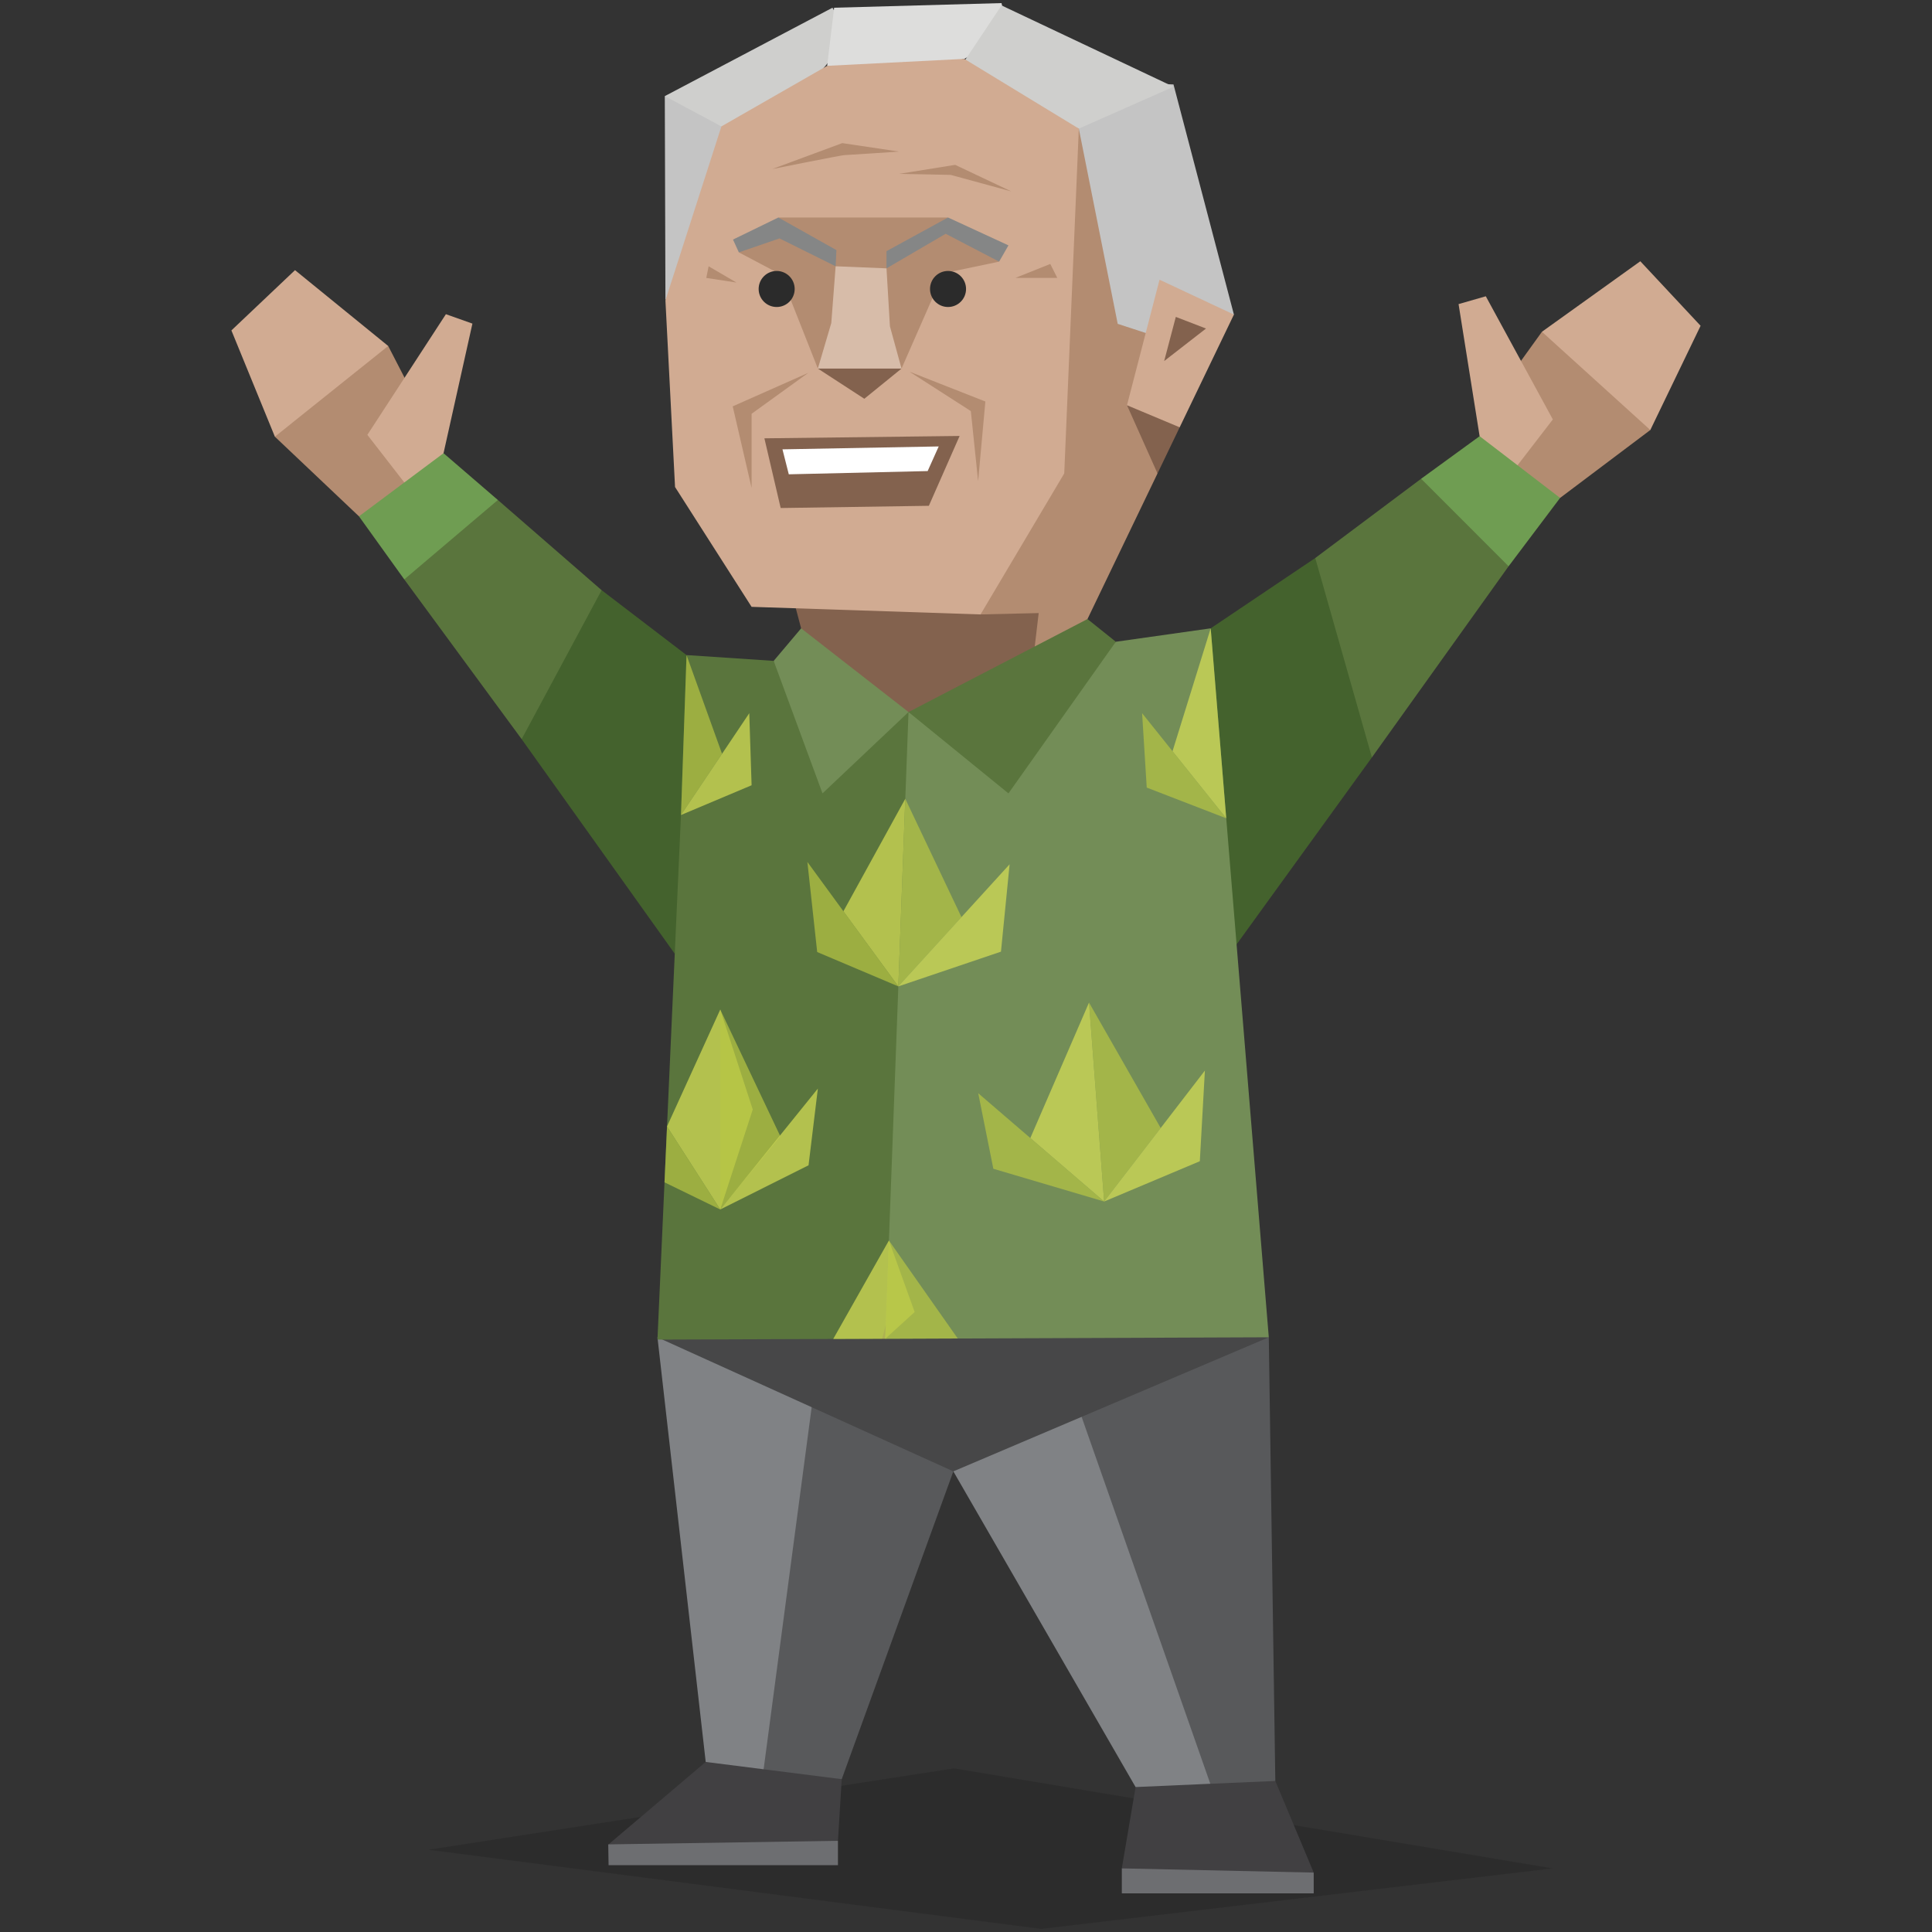 <svg id="Layer_1" data-name="Layer 1" xmlns="http://www.w3.org/2000/svg" viewBox="0 0 400 400"><rect x="0" y="0" width="400" height="400" fill="#333333" stroke="none"/><defs><style>.cls-1{fill:#070908;opacity:0.15;}.cls-1,.cls-10,.cls-11,.cls-12,.cls-13,.cls-14,.cls-15,.cls-16,.cls-17,.cls-18,.cls-19,.cls-2,.cls-20,.cls-22,.cls-3,.cls-4,.cls-5,.cls-6,.cls-7,.cls-8,.cls-9{fill-rule:evenodd;}.cls-2{fill:#414042;}.cls-3{fill:#808285;}.cls-4{fill:#58595b;}.cls-5{fill:#474748;}.cls-6{fill:#6d6e71;}.cls-7{fill:#44622d;}.cls-8{fill:#5a753d;}.cls-9{fill:#738d57;}.cls-10{fill:#d9e256;}.cls-10,.cls-11{opacity:0.7;}.cls-11{fill:#b8c744;}.cls-12{fill:#6f9d52;}.cls-13{fill:#b38c71;}.cls-14{fill:#d1ab92;}.cls-15{fill:#83624e;}.cls-16{fill:#c4c4c4;}.cls-17{fill:#cfcfcd;}.cls-18{fill:#dddddc;}.cls-19{fill:#d7bca9;}.cls-20{fill:#fff;}.cls-21{fill:#2b2b2b;}.cls-22{fill:#858686;}</style></defs><title>diplomats_INFJ_famous_real_nelson_mandela</title><polygon class="cls-1" points="215.57 399.36 88.7 382.97 197.51 366.12 321.5 386.83 215.57 399.36"/><polygon class="cls-2" points="174.27 368.36 173.49 381.12 162.81 383.66 130.27 383.51 125.99 381.86 146.11 364.79 160.06 364.79 174.27 368.36"/><polygon class="cls-3" points="136.12 276.88 146.11 364.79 158.1 366.31 161.41 361.22 186.93 282.83 174.93 267.02 159.53 279.39 136.12 276.88"/><polygon class="cls-4" points="179.84 290.43 169.33 281.67 158.1 366.31 174.27 368.36 197.38 304.63 179.84 290.43"/><polygon class="cls-2" points="232.26 386.83 235.11 369.99 252.31 366.12 264.04 368.73 271.99 387.7 266.39 389.7 242.96 389.38 232.26 386.83"/><polygon class="cls-3" points="228.38 291.18 252.37 364.18 250.58 369.31 235.11 369.99 197.38 304.63 203.06 286.91 222.37 288.88 228.38 291.18"/><polygon class="cls-4" points="222.37 288.88 250.58 369.31 264.04 368.73 262.69 276.87 243.61 275.3 229.85 279.67 222.37 288.88"/><polygon class="cls-5" points="136.12 276.88 172.9 272.32 262.69 276.87 197.38 304.63 136.12 276.88"/><polygon class="cls-6" points="126 386.16 173.49 386.16 173.49 381.12 125.93 381.86 126 386.16"/><polygon class="cls-6" points="232.26 392 271.99 392 271.99 387.7 232.26 386.83 232.26 392"/><polygon class="cls-7" points="142.14 135.63 145.45 167.25 139.7 197.46 108 153.03 108.5 129.54 124.56 122.19 142.14 135.63"/><polygon class="cls-8" points="160.18 136.83 142.14 135.63 140.99 168.74 138.1 233.22 137.58 244.79 136.12 277.35 182.63 277.18 187.59 258.8 191.5 153.32 188.82 143.33 172.22 153.68 160.18 136.83"/><polygon class="cls-7" points="250.66 130.09 247.73 161.58 256.02 195.53 284.04 156.81 293.97 119.51 272.31 115.53 250.66 130.09"/><polygon class="cls-9" points="250.66 130.09 231.02 132.87 205.42 157.53 188.1 147.42 184.04 256.83 183.28 277.18 262.69 276.87 253.88 169.42 250.66 130.09"/><polygon class="cls-10" points="184.04 256.83 172.51 277.22 183.28 277.18 189.37 271.64 184.04 256.83"/><polygon class="cls-11" points="184.04 256.83 183.28 277.18 198.29 277.12 184.04 256.83"/><polygon class="cls-10" points="225.47 207.57 213.32 235.62 228.6 248.76 225.47 207.57"/><polygon class="cls-11" points="228.6 248.76 225.47 207.57 240.31 233.54 228.6 248.76"/><polygon class="cls-11" points="202.53 226.34 205.66 241.98 228.6 248.76 202.53 226.34"/><polygon class="cls-10" points="249.46 221.65 228.6 248.76 248.41 240.42 249.46 221.65"/><polygon class="cls-10" points="149.12 209.02 138.1 233.22 149.12 250.41 155.85 229.71 149.12 209.02"/><polygon class="cls-11" points="149.12 250.41 161.54 235.21 149.12 209.02 149.12 250.41"/><polygon class="cls-10" points="169.33 225.38 149.12 250.41 167.4 241.26 169.33 225.38"/><polygon class="cls-11" points="137.58 244.79 149.12 250.41 138.1 233.22 137.58 244.79"/><polygon class="cls-10" points="174.62 188.67 187.43 165.38 185.99 204.22 174.62 188.67"/><polygon class="cls-11" points="187.43 165.38 185.99 204.22 199.06 189.88 187.43 165.38"/><polygon class="cls-11" points="167.16 178.46 169.19 197.11 185.99 204.22 167.16 178.46"/><polygon class="cls-10" points="209.03 178.94 185.99 204.22 207.24 197.03 209.03 178.94"/><polygon class="cls-10" points="242.76 155.53 253.88 169.42 250.66 130.09 242.76 155.53"/><polygon class="cls-11" points="236.46 147.66 237.42 163.06 253.88 169.42 236.46 147.66"/><polygon class="cls-11" points="149.49 156.06 142.14 135.63 140.99 168.74 149.49 156.06"/><polygon class="cls-10" points="155.61 162.58 140.99 168.74 155.13 147.66 155.61 162.58"/><polygon class="cls-8" points="284.04 156.81 272.31 115.53 294.23 99.12 310.95 102.6 312.34 117.24 284.04 156.81"/><polygon class="cls-12" points="306.34 90.31 294.23 99.12 312.34 117.24 323 103.09 319.91 91.7 306.34 90.31"/><polygon class="cls-13" points="319.24 68.69 314.9 74.72 314.19 96.33 323 103.09 341.68 89.03 335.94 71.93 319.24 68.69"/><polygon class="cls-14" points="339.61 54.09 319.24 68.69 341.68 89.03 352.09 67.45 339.61 54.09"/><polygon class="cls-14" points="301.98 62.96 306.34 90.31 314.19 96.33 321.5 86.84 307.62 61.34 301.98 62.96"/><polygon class="cls-8" points="108 153.03 124.56 122.19 103.08 103.52 85.74 104.77 83.7 119.96 108 153.03"/><polygon class="cls-12" points="91.83 93.83 103.08 103.52 83.7 119.96 74.32 106.9 78.3 94.08 91.83 93.83"/><polygon class="cls-13" points="80.37 71.63 83.76 78.2 83.71 99.89 74.32 106.9 56.91 90.41 63.63 73.83 80.37 71.63"/><polygon class="cls-14" points="61.08 55.93 80.37 71.63 56.91 90.41 47.91 68.41 61.08 55.93"/><polygon class="cls-14" points="97.81 67 91.83 93.83 83.71 99.89 76.06 90.03 92.32 65.05 97.81 67"/><polygon class="cls-15" points="162 115.53 166.44 132.26 177.99 145.49 188.1 147.42 202.53 144.53 217.54 132.12 220.34 117.1 205.19 122.27 162 115.53"/><polygon class="cls-13" points="203.01 127.21 215.05 126.93 214.1 134.97 220.34 134.91 225.15 128.17 239.65 98.02 240.55 68.24 220.34 17.67 220.82 72.35 203.01 127.21"/><polygon class="cls-15" points="241.99 83.41 233.33 83.9 239.65 98.02 244.24 88.47 241.99 83.41"/><polygon class="cls-16" points="242.96 17.48 231.41 17 223.36 26.63 231.41 67.05 237.21 68.94 255.47 65.13 242.96 17.48"/><polygon class="cls-16" points="137.77 62.19 145.26 46.84 150.56 26.63 150.56 18.45 137.64 19.9 137.77 62.19"/><polygon class="cls-17" points="170.91 13.63 161.76 23.74 150.22 26.63 137.64 19.9 172.35 1.6 175.72 7.38 170.91 13.63"/><polygon class="cls-18" points="207.35 0.64 172.7 1.6 171.25 13.63 180.4 16.52 199.65 12.19 208.79 6.9 207.35 0.64"/><polygon class="cls-17" points="242.96 17.96 207.35 1.12 199.65 12.67 209.75 21.82 223.36 26.63 242.96 17.96"/><polygon class="cls-14" points="155.61 125.64 203.01 127.21 220.34 98.02 223.36 26.63 199.65 12.19 171.25 13.63 149.36 26.17 137.77 62.19 139.76 100.83 155.61 125.64"/><polygon class="cls-13" points="159.7 46.95 152.97 52.25 161.63 56.82 169.33 76.31 176.76 57.54 159.7 46.95"/><polygon class="cls-13" points="179.26 57.54 186.65 76.31 195.31 56.58 206.86 54.17 196.28 46.47 179.26 57.54"/><polygon class="cls-13" points="161.15 45.03 196.28 45.03 185.88 58.09 173.17 56.1 161.15 45.03"/><polygon class="cls-13" points="151.7 84.13 155.61 101.02 155.61 85.67 167.35 77.19 151.7 84.13"/><polygon class="cls-13" points="188.29 76.95 201 85.11 202.51 99.63 204.01 83.13 188.29 76.95"/><polygon class="cls-13" points="146.71 55.13 146.23 57.54 152.48 58.5 146.71 55.13"/><polygon class="cls-13" points="210.23 57.54 217.45 54.65 218.9 57.54 210.23 57.54"/><polygon class="cls-19" points="169.33 76.31 172.11 66.88 173.01 55.13 183.54 55.56 184.25 67.56 186.65 76.31 178.95 77.75 169.33 76.31"/><polygon class="cls-15" points="178.95 82.56 169.33 76.31 186.65 76.31 178.95 82.56"/><polygon class="cls-15" points="158.26 90.75 198.68 90.26 192.31 104.72 161.63 105.18 158.26 90.75"/><polygon class="cls-20" points="162 93.03 163.31 98.2 192.06 97.53 194.35 92.43 162 93.03"/><polygon class="cls-14" points="240.07 57.91 233.33 83.9 244.24 88.47 255.47 65.13 240.07 57.91"/><polygon class="cls-15" points="243.44 65.61 241.03 74.75 249.69 68.02 243.44 65.61"/><polygon class="cls-9" points="165.87 130.09 160.18 136.83 170.29 164.26 188.1 147.42 165.87 130.09"/><polygon class="cls-8" points="225.15 128.17 188.1 147.42 208.79 164.26 231.02 132.87 225.15 128.17"/><circle class="cls-21" cx="160.8" cy="59.83" r="3.73"/><circle class="cls-21" cx="196.28" cy="59.83" r="3.73"/><polygon class="cls-22" points="173.17 51.78 161.15 45.03 151.76 49.6 152.97 52.25 161.39 49.36 173.01 55.13 173.17 51.78"/><polygon class="cls-22" points="196.28 45.03 183.54 52 183.54 55.56 195.79 48.4 206.86 54.17 208.79 50.8 196.28 45.03"/><path class="cls-13" d="M159.88,35s14.38-2.88,14.88-2.88,11.37-.74,11.37-.74l-11.75-1.75Z"/><polygon class="cls-13" points="186.13 36 196.84 36.21 209.38 39.63 197.76 34.13 186.13 36"/></svg>